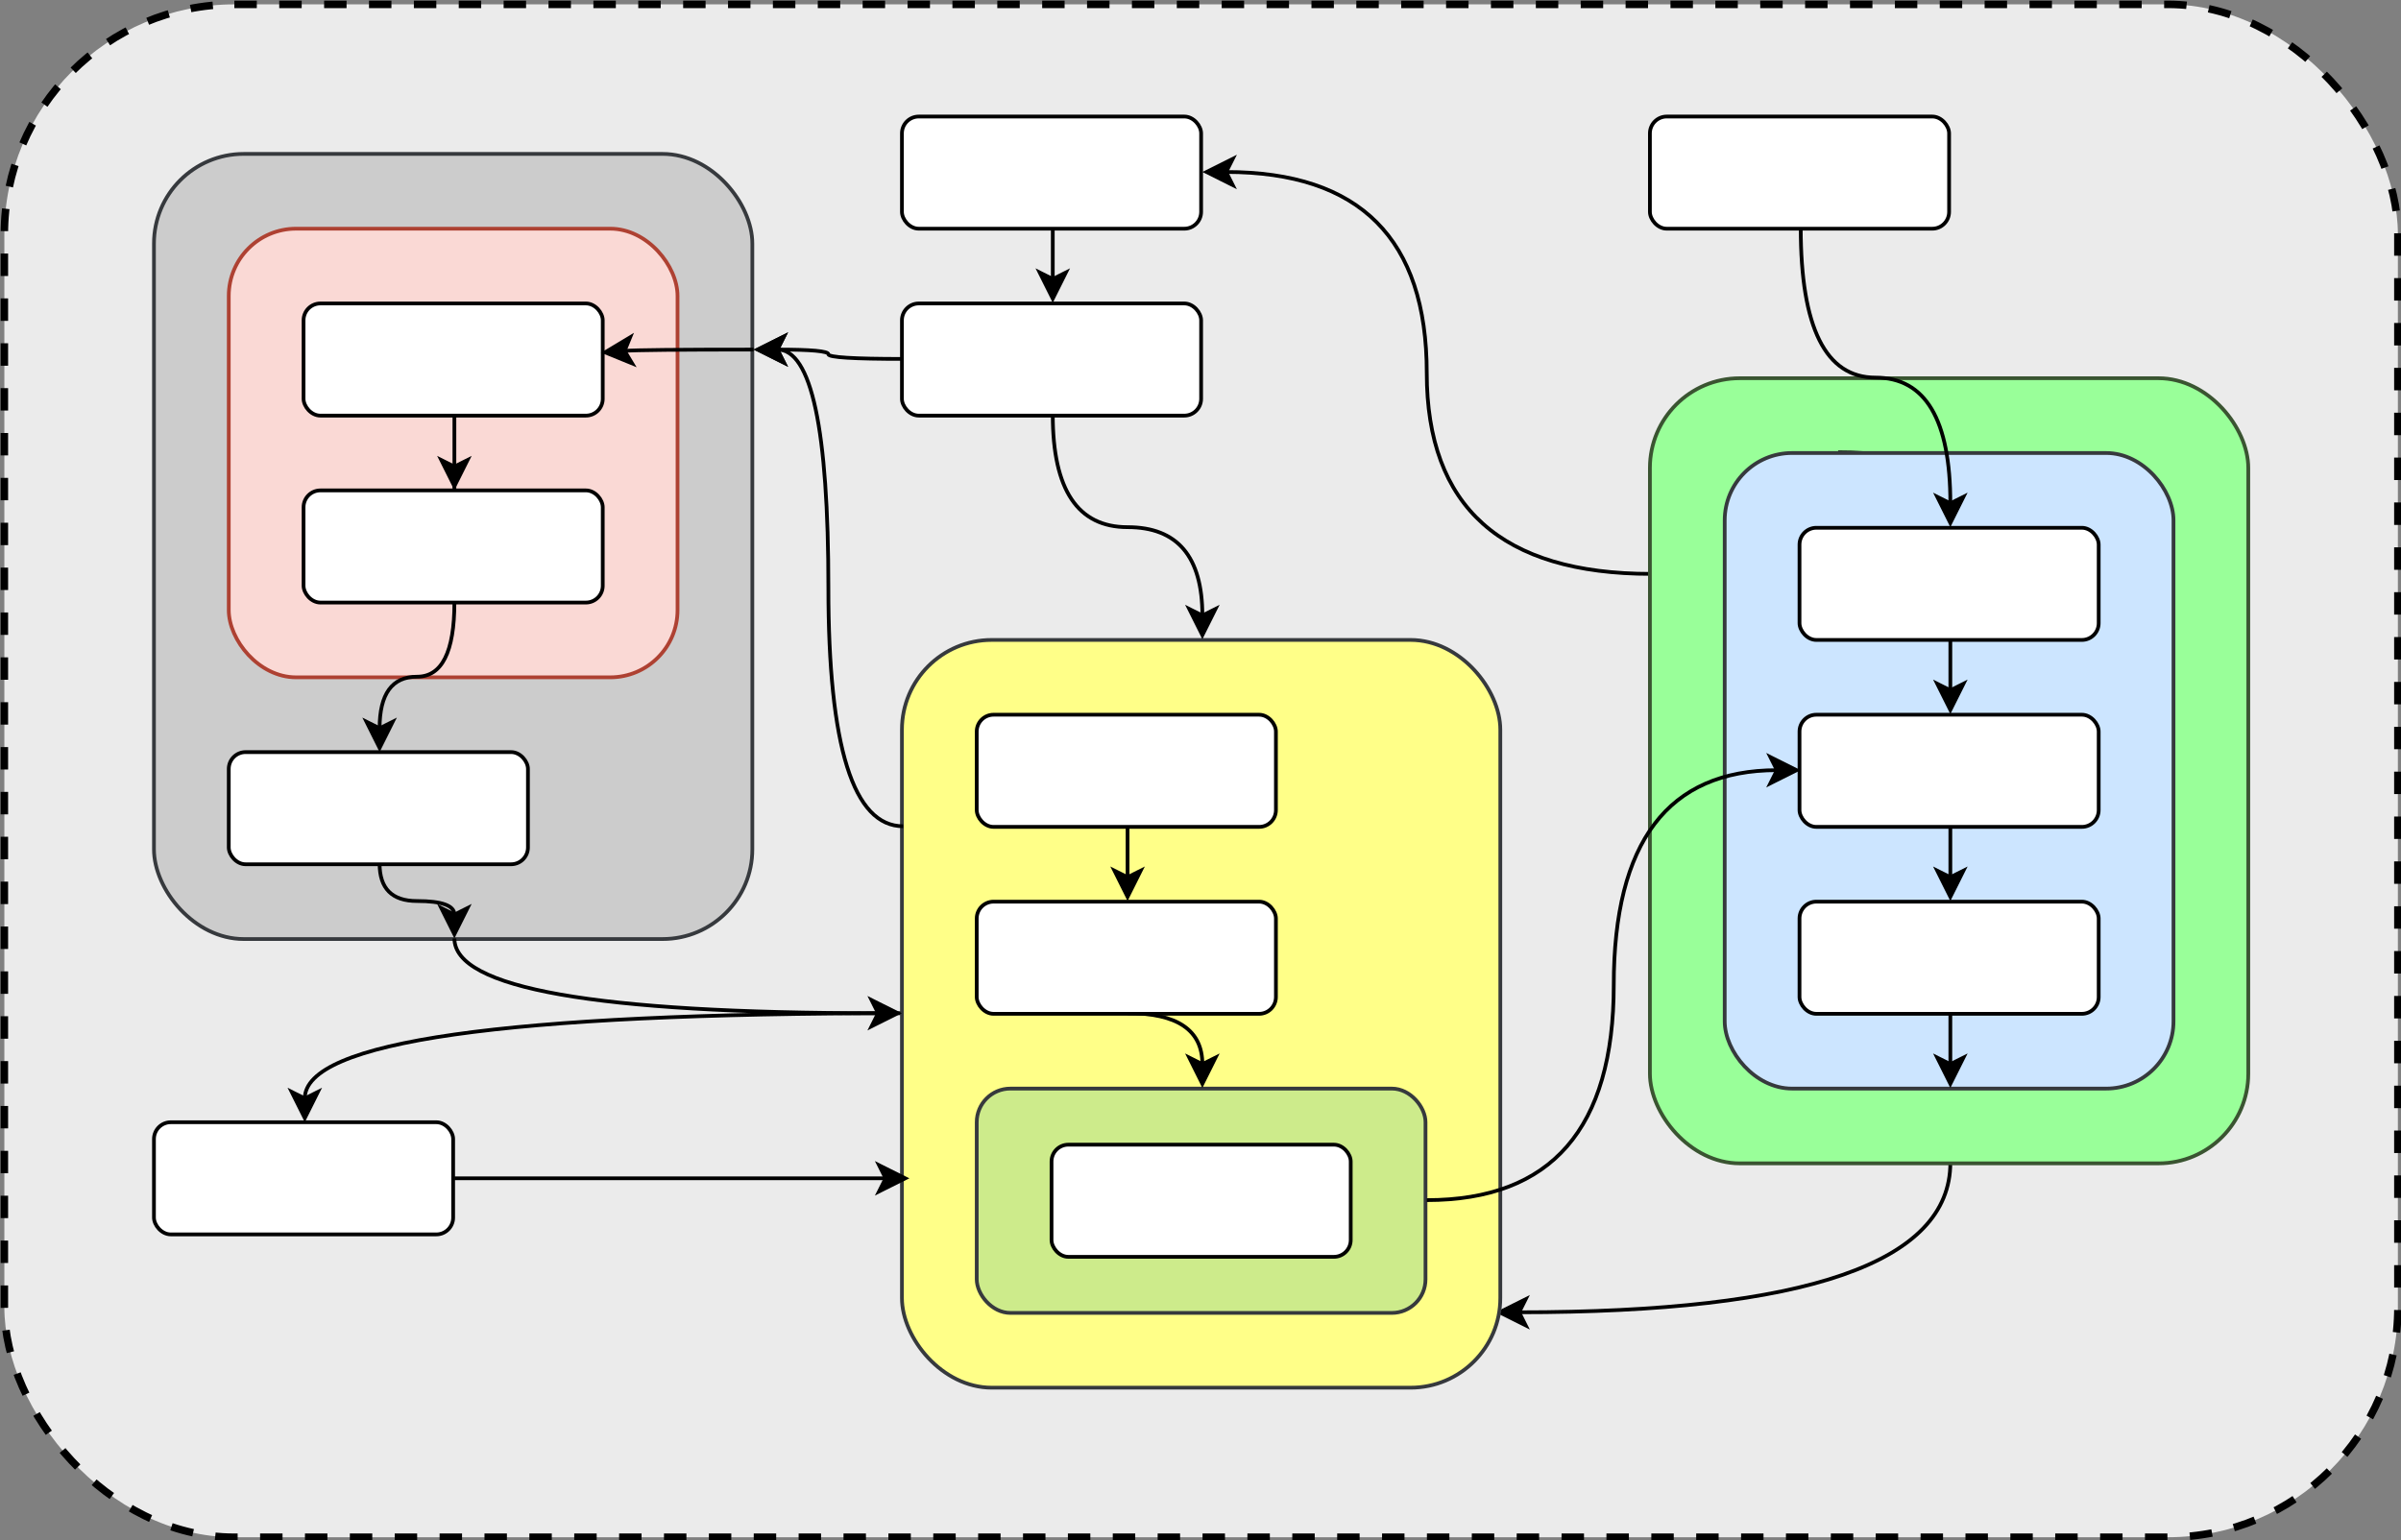 <?xml version="1.0"?>
 <svg xmlns="http://www.w3.org/2000/svg" xmlns:xlink="http://www.w3.org/1999/xlink" version="1.1" width="1926" height="1236" viewBox="-0.5 -0.5 1926 1236" style="background-color: rgb(255, 255, 255);"><rect x="-0.5" y="-0.5" width="1926" height="1236" fill="#808080" stroke="none"/><defs></defs><g><rect x="3" y="3" width="1920" height="1230" rx="184.5" ry="184.5" fill="#ebebeb" stroke="#000000" stroke-width="6" stroke-dasharray="18 18" pointer-events="all"></rect><path d="M 1564 932.5 Q 1564 1052.5 1218.1 1052.5" fill="none" stroke="#000000" stroke-width="3" stroke-miterlimit="10" pointer-events="stroke"></path><path d="M 1202.35 1052.5 L 1223.35 1042 L 1218.1 1052.5 L 1223.35 1063 Z" fill="#000000" stroke="#000000" stroke-width="3" stroke-miterlimit="10" pointer-events="all"></path><path d="M 1324 460 Q 1144 460 1144 298.75 Q 1144 137.5 983.1 137.5" fill="none" stroke="#000000" stroke-width="3" stroke-miterlimit="10" pointer-events="stroke"></path><path d="M 967.35 137.5 L 988.35 127 L 983.1 137.5 L 988.35 148 Z" fill="#000000" stroke="#000000" stroke-width="3" stroke-miterlimit="10" pointer-events="all"></path><rect x="1323" y="303" width="480" height="630" rx="72" ry="72" fill="#99ff99" stroke="#3a5431" stroke-width="3" pointer-events="all"></rect><path d="M 1564 362.5 Q 1564 362.5 1564 403.4" fill="none" stroke="#000000" stroke-width="3" stroke-miterlimit="10" pointer-events="stroke"></path><path d="M 1564 419.15 L 1553.5 398.15 L 1564 403.4 L 1574.5 398.15 Z" fill="#000000" stroke="#000000" stroke-width="3" stroke-miterlimit="10" pointer-events="all"></path><path d="M 1564 362.5 Q 1564 362.5 1564 403.4" fill="none" stroke="#000000" stroke-width="3" stroke-miterlimit="10" pointer-events="stroke"></path><path d="M 1564 419.15 L 1553.5 398.15 L 1564 403.4 L 1574.5 398.15 Z" fill="#000000" stroke="#000000" stroke-width="3" stroke-miterlimit="10" pointer-events="all"></path><path d="M 1564 362.5 Q 1564 362.5 1564 403.4" fill="none" stroke="#000000" stroke-width="3" stroke-miterlimit="10" pointer-events="stroke"></path><path d="M 1564 419.15 L 1553.5 398.15 L 1564 403.4 L 1574.5 398.15 Z" fill="#000000" stroke="#000000" stroke-width="3" stroke-miterlimit="10" pointer-events="all"></path><path d="M 1474 362.5 Q 1564 362.5 1564 403.4" fill="none" stroke="#000000" stroke-width="3" stroke-miterlimit="10" pointer-events="stroke"></path><path d="M 1564 419.15 L 1553.5 398.15 L 1564 403.4 L 1574.5 398.15 Z" fill="#000000" stroke="#000000" stroke-width="3" stroke-miterlimit="10" pointer-events="all"></path><rect x="1383" y="363" width="360" height="510" rx="54" ry="54" fill="#cce5ff" stroke="#36393d" stroke-width="3" pointer-events="all"></rect><rect x="123" y="123" width="480" height="630" rx="72" ry="72" fill="#cccccc" stroke="#36393d" stroke-width="3" pointer-events="all"></rect><path d="M 724 812.5 Q 244 812.5 244 880.9" fill="none" stroke="#000000" stroke-width="3" stroke-miterlimit="10" pointer-events="stroke"></path><path d="M 244 896.65 L 233.5 875.65 L 244 880.9 L 254.5 875.65 Z" fill="#000000" stroke="#000000" stroke-width="3" stroke-miterlimit="10" pointer-events="all"></path><rect x="723" y="513" width="480" height="600" rx="72" ry="72" fill="#ffff88" stroke="#36393d" stroke-width="3" pointer-events="all"></rect><rect x="783" y="873" width="360" height="180" rx="27" ry="27" fill="#cdeb8b" stroke="#36393d" stroke-width="3" pointer-events="all"></rect><rect x="183" y="183" width="360" height="360" rx="54" ry="54" fill="#fad9d5" stroke="#ae4132" stroke-width="3" pointer-events="all"></rect><path d="M 364 333 L 364 392.5 L 364 332.5 L 364 373.9" fill="none" stroke="#000000" stroke-width="3" stroke-miterlimit="10" pointer-events="stroke"></path><path d="M 364 389.65 L 353.5 368.65 L 364 373.9 L 374.5 368.65 Z" fill="#000000" stroke="#000000" stroke-width="3" stroke-miterlimit="10" pointer-events="all"></path><rect x="243" y="243" width="240" height="90" rx="13.5" ry="13.5" fill="#ffffff" stroke="#000000" stroke-width="3" pointer-events="all"></rect><path d="M 364 483 Q 364 542.5 334 542.5 Q 304 542.5 304 583.9" fill="none" stroke="#000000" stroke-width="3" stroke-miterlimit="10" pointer-events="stroke"></path><path d="M 304 599.65 L 293.5 578.65 L 304 583.9 L 314.5 578.65 Z" fill="#000000" stroke="#000000" stroke-width="3" stroke-miterlimit="10" pointer-events="all"></path><rect x="243" y="393" width="240" height="90" rx="13.5" ry="13.5" fill="#ffffff" stroke="#000000" stroke-width="3" pointer-events="all"></rect><path d="M 364 752.5 Q 364 812.5 703.9 812.5" fill="none" stroke="#000000" stroke-width="3" stroke-miterlimit="10" pointer-events="stroke"></path><path d="M 719.65 812.5 L 698.65 823 L 703.9 812.5 L 698.65 802 Z" fill="#000000" stroke="#000000" stroke-width="3" stroke-miterlimit="10" pointer-events="all"></path><path d="M 304 692.5 Q 304 722.5 334 722.5 Q 364 722.5 364 733.4" fill="none" stroke="#000000" stroke-width="3" stroke-miterlimit="10" pointer-events="stroke"></path><path d="M 364 749.15 L 353.5 728.15 L 364 733.4 L 374.5 728.15 Z" fill="#000000" stroke="#000000" stroke-width="3" stroke-miterlimit="10" pointer-events="all"></path><rect x="183" y="603" width="240" height="90" rx="13.5" ry="13.5" fill="#ffffff" stroke="#000000" stroke-width="3" pointer-events="all"></rect><path d="M 844 182.5 L 844 223.4" fill="none" stroke="#000000" stroke-width="3" stroke-miterlimit="10" pointer-events="stroke"></path><path d="M 844 239.15 L 833.5 218.15 L 844 223.4 L 854.5 218.15 Z" fill="#000000" stroke="#000000" stroke-width="3" stroke-miterlimit="10" pointer-events="all"></path><rect x="723" y="93" width="240" height="90" rx="13.5" ry="13.5" fill="#ffffff" stroke="#000000" stroke-width="3" pointer-events="all"></rect><path d="M 844 332.5 Q 844 422.5 904 422.5 Q 964 422.5 964 493.4" fill="none" stroke="#000000" stroke-width="3" stroke-miterlimit="10" pointer-events="stroke"></path><path d="M 964 509.15 L 953.5 488.15 L 964 493.4 L 974.5 488.15 Z" fill="#000000" stroke="#000000" stroke-width="3" stroke-miterlimit="10" pointer-events="all"></path><path d="M 724 287.5 Q 664 287.5 664 283.75 Q 664 280 623.1 280" fill="none" stroke="#000000" stroke-width="3" stroke-miterlimit="10" pointer-events="stroke"></path><path d="M 607.35 280 L 628.35 269.5 L 623.1 280 L 628.35 290.5 Z" fill="#000000" stroke="#000000" stroke-width="3" stroke-miterlimit="10" pointer-events="all"></path><rect x="723" y="243" width="240" height="90" rx="13.5" ry="13.5" fill="#ffffff" stroke="#000000" stroke-width="3" pointer-events="all"></rect><path d="M 904 662.5 L 904 703.4" fill="none" stroke="#000000" stroke-width="3" stroke-miterlimit="10" pointer-events="stroke"></path><path d="M 904 719.15 L 893.5 698.15 L 904 703.4 L 914.5 698.15 Z" fill="#000000" stroke="#000000" stroke-width="3" stroke-miterlimit="10" pointer-events="all"></path><rect x="783" y="573" width="240" height="90" rx="13.5" ry="13.5" fill="#ffffff" stroke="#000000" stroke-width="3" pointer-events="all"></rect><path d="M 904 812.5 Q 964 812.5 964 853.4" fill="none" stroke="#000000" stroke-width="3" stroke-miterlimit="10" pointer-events="stroke"></path><path d="M 964 869.15 L 953.5 848.15 L 964 853.4 L 974.5 848.15 Z" fill="#000000" stroke="#000000" stroke-width="3" stroke-miterlimit="10" pointer-events="all"></path><rect x="783" y="723" width="240" height="90" rx="13.5" ry="13.5" fill="#ffffff" stroke="#000000" stroke-width="3" pointer-events="all"></rect><rect x="843" y="918" width="240" height="90" rx="13.5" ry="13.5" fill="#ffffff" stroke="#000000" stroke-width="3" pointer-events="all"></rect><path d="M 1444 182.5 Q 1444 302.5 1504 302.5 Q 1564 302.5 1564 403.4" fill="none" stroke="#000000" stroke-width="3" stroke-miterlimit="10" pointer-events="stroke"></path><path d="M 1564 419.15 L 1553.5 398.15 L 1564 403.4 L 1574.5 398.15 Z" fill="#000000" stroke="#000000" stroke-width="3" stroke-miterlimit="10" pointer-events="all"></path><rect x="1323" y="93" width="240" height="90" rx="13.5" ry="13.5" fill="#ffffff" stroke="#000000" stroke-width="3" pointer-events="all"></rect><path d="M 1564 812.5 Q 1564 812.5 1564 853.4" fill="none" stroke="#000000" stroke-width="3" stroke-miterlimit="10" pointer-events="stroke"></path><path d="M 1564 869.15 L 1553.5 848.15 L 1564 853.4 L 1574.5 848.15 Z" fill="#000000" stroke="#000000" stroke-width="3" stroke-miterlimit="10" pointer-events="all"></path><rect x="1443" y="723" width="240" height="90" rx="13.5" ry="13.5" fill="#ffffff" stroke="#000000" stroke-width="3" pointer-events="all"></rect><path d="M 1564 662.5 Q 1564 662.5 1564 703.4" fill="none" stroke="#000000" stroke-width="3" stroke-miterlimit="10" pointer-events="stroke"></path><path d="M 1564 719.15 L 1553.5 698.15 L 1564 703.4 L 1574.5 698.15 Z" fill="#000000" stroke="#000000" stroke-width="3" stroke-miterlimit="10" pointer-events="all"></path><rect x="1443" y="573" width="240" height="90" rx="13.5" ry="13.5" fill="#ffffff" stroke="#000000" stroke-width="3" pointer-events="all"></rect><path d="M 1564 512.5 Q 1564 512.5 1564 553.4" fill="none" stroke="#000000" stroke-width="3" stroke-miterlimit="10" pointer-events="stroke"></path><path d="M 1564 569.15 L 1553.5 548.15 L 1564 553.4 L 1574.5 548.15 Z" fill="#000000" stroke="#000000" stroke-width="3" stroke-miterlimit="10" pointer-events="all"></path><rect x="1443" y="423" width="240" height="90" rx="13.5" ry="13.5" fill="#ffffff" stroke="#000000" stroke-width="3" pointer-events="all"></rect><path d="M 1144 962.5 Q 1294 962.5 1294 790 Q 1294 617.5 1424.9 617.5" fill="none" stroke="#000000" stroke-width="3" stroke-miterlimit="10" pointer-events="stroke"></path><path d="M 1440.65 617.5 L 1419.65 628 L 1424.9 617.5 L 1419.65 607 Z" fill="#000000" stroke="#000000" stroke-width="3" stroke-miterlimit="10" pointer-events="all"></path><path d="M 364 945 Q 364 945 709.9 945" fill="none" stroke="#000000" stroke-width="3" stroke-miterlimit="10" pointer-events="stroke"></path><path d="M 725.65 945 L 704.65 955.5 L 709.9 945 L 704.65 934.5 Z" fill="#000000" stroke="#000000" stroke-width="3" stroke-miterlimit="10" pointer-events="all"></path><rect x="123" y="900" width="240" height="90" rx="13.5" ry="13.5" fill="#ffffff" stroke="#000000" stroke-width="3" pointer-events="all"></rect><path d="M 724 662.5 Q 664 662.5 664 471.25 Q 664 280 623.1 280" fill="none" stroke="#000000" stroke-width="3" stroke-miterlimit="10" pointer-events="stroke"></path><path d="M 607.35 280 L 628.35 269.5 L 623.1 280 L 628.35 290.5 Z" fill="#000000" stroke="#000000" stroke-width="3" stroke-miterlimit="10" pointer-events="all"></path><path d="M 604 280 Q 514 280 500.55 281.03" fill="none" stroke="#000000" stroke-width="3" stroke-miterlimit="10" pointer-events="stroke"></path><path d="M 484.84 282.24 L 504.98 270.16 L 500.55 281.03 L 506.59 291.1 Z" fill="#000000" stroke="#000000" stroke-width="3" stroke-miterlimit="10" pointer-events="all"></path></g></svg>